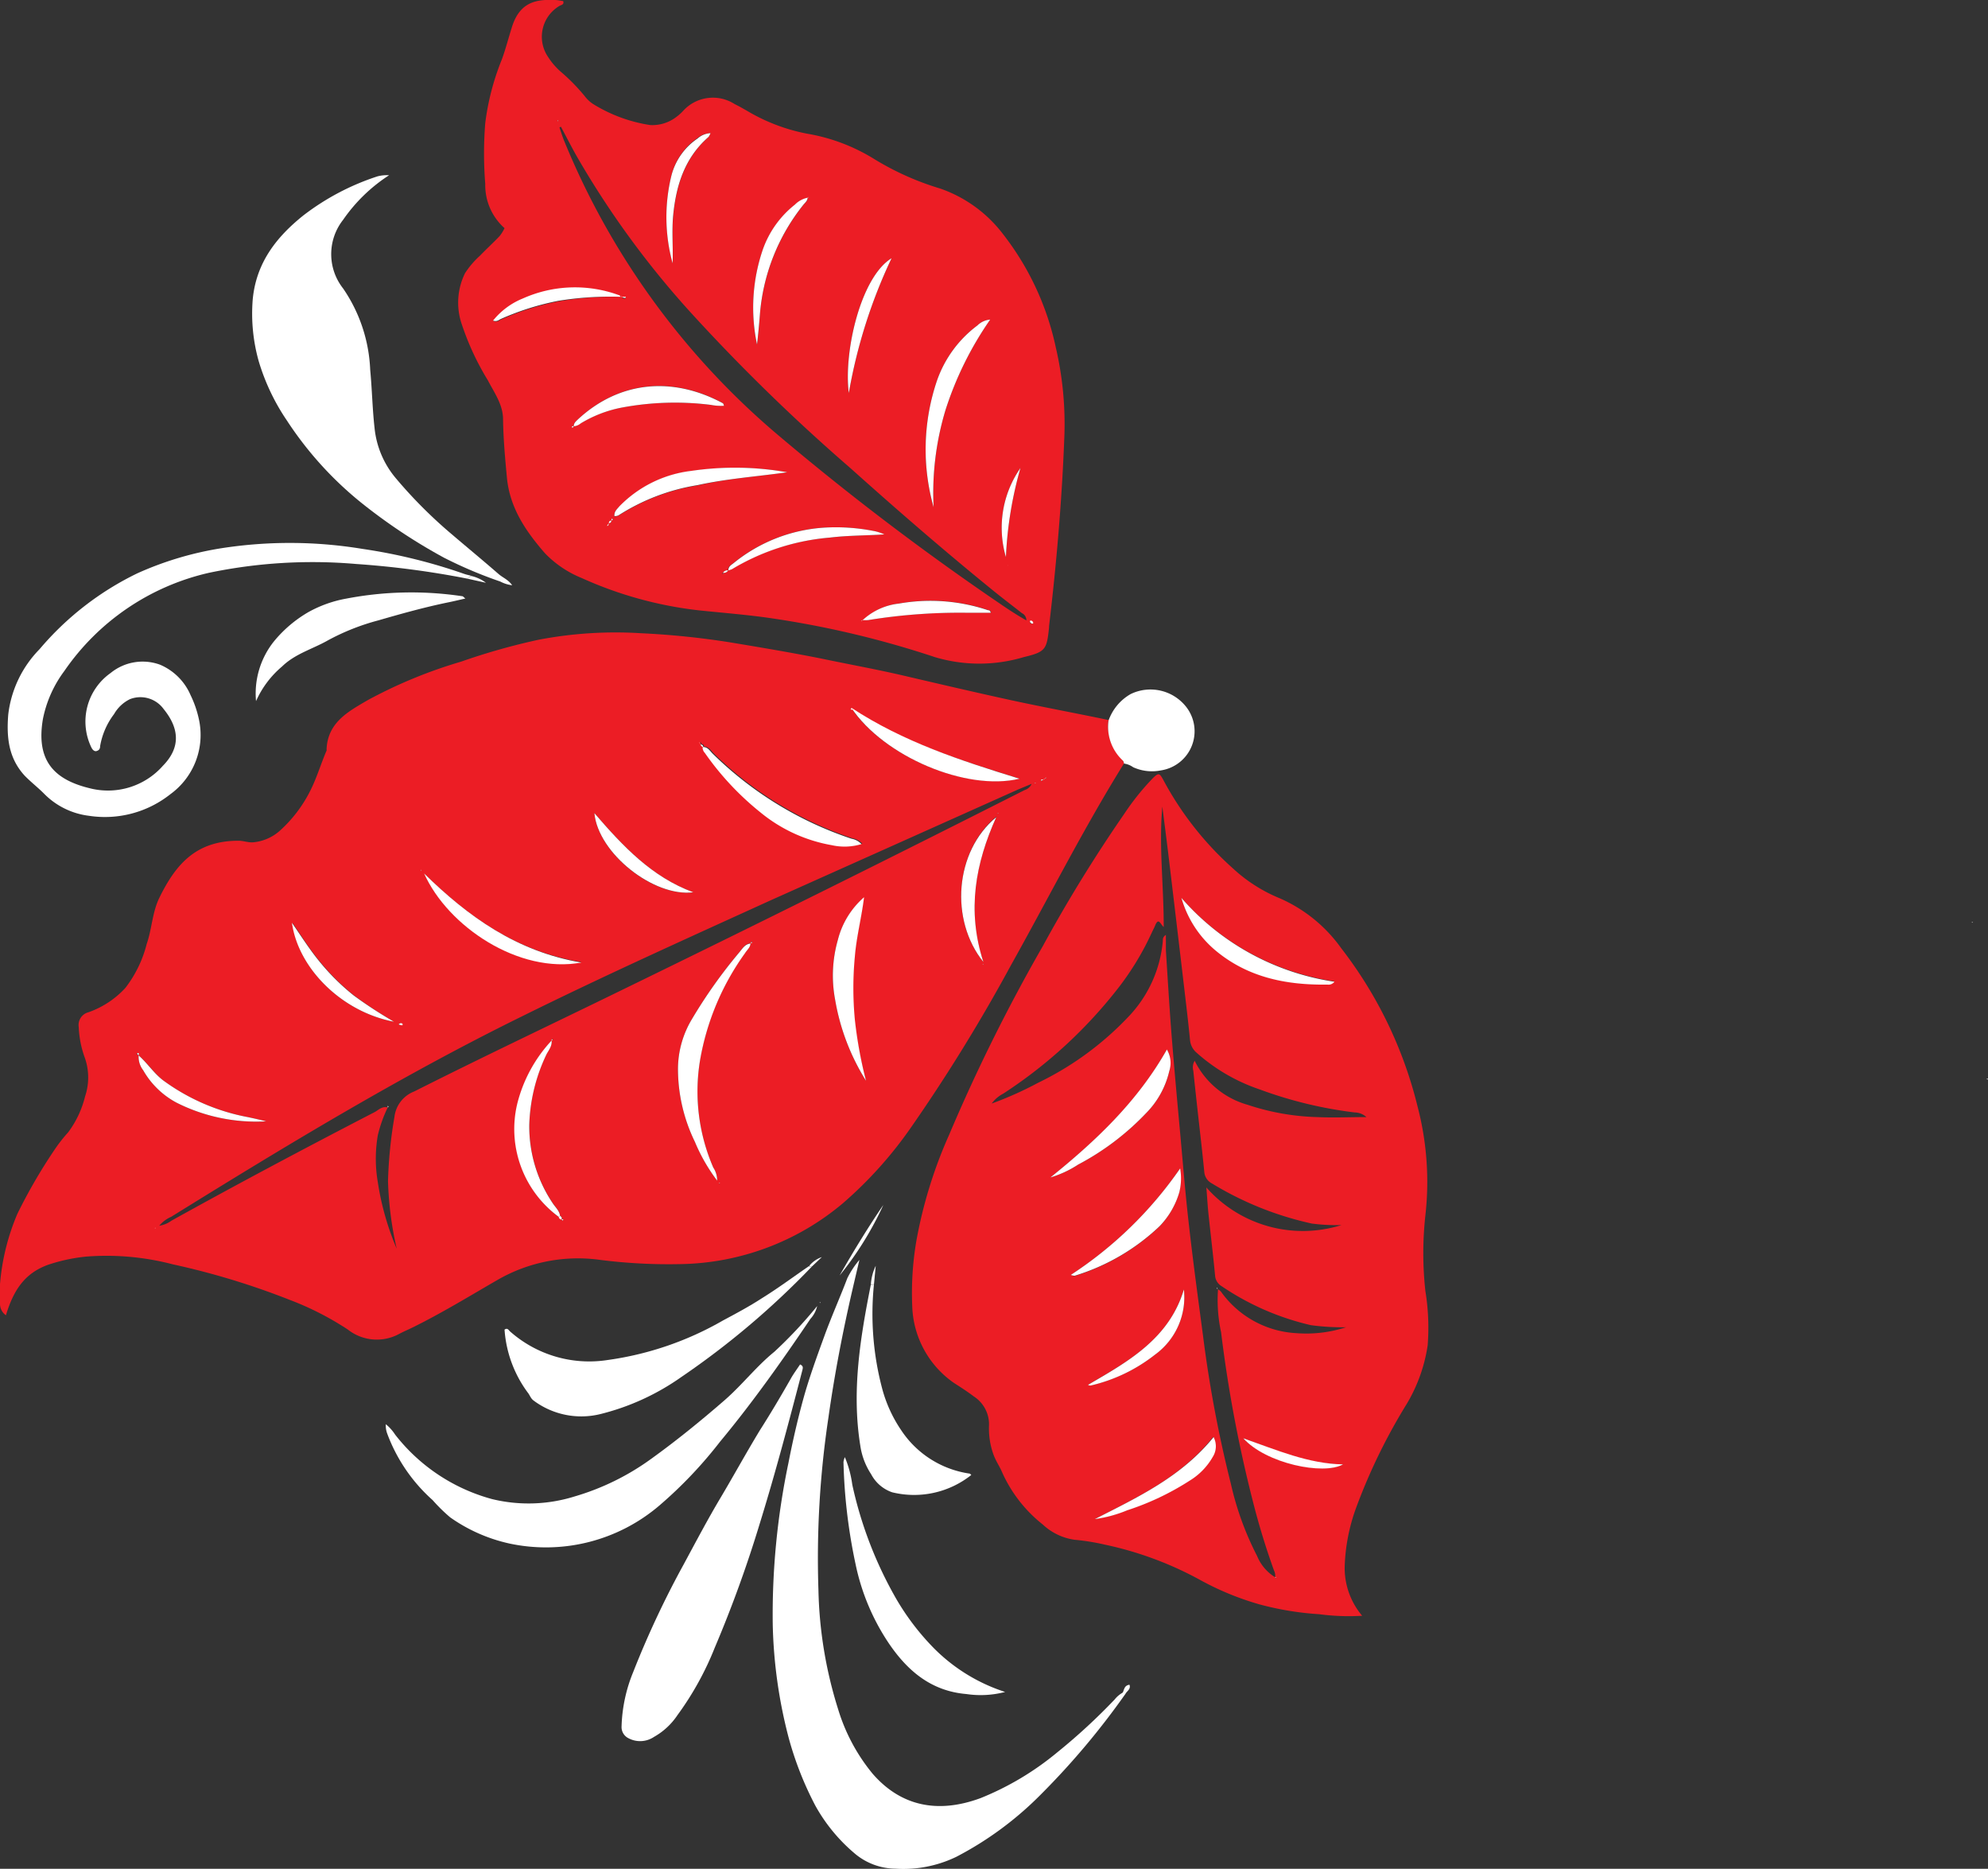 <?xml version="1.0" encoding="UTF-8"?> <svg xmlns="http://www.w3.org/2000/svg" viewBox="0 0 200.95 188.87"><rect x="0" y="0" width="200.95" height="188.87" fill="#333333" stroke="none"/><defs><style>.cls-1{fill:#ec1d25;}.cls-2{fill:#fff;}</style></defs><g id="Layer_2" data-name="Layer 2"><g id="Layer_1-2" data-name="Layer 1"><path class="cls-1" d="M113.61,77.17C109.5,83.78,106,90.74,102.2,97.53a172.1,172.1,0,0,1-10,16.25,41.16,41.16,0,0,1-7,7.83,26.11,26.11,0,0,1-16.48,6.15,55.05,55.05,0,0,1-8-.42,16.28,16.28,0,0,0-10.4,2c-2.86,1.65-5.68,3.38-8.65,4.84-.45.22-.91.41-1.35.65a4.73,4.73,0,0,1-5.15-.45,29.94,29.94,0,0,0-5.87-3,76.59,76.59,0,0,0-11.84-3.6A26.48,26.48,0,0,0,8.7,127a17.64,17.64,0,0,0-3.85.83c-2.16.79-3.41,2.29-4.25,5.1A1.4,1.4,0,0,1,0,131.78c0-.67,0-1.34,0-2a22.83,22.83,0,0,1,1.76-7.11,54.11,54.11,0,0,1,3.76-6.48,15.29,15.29,0,0,1,1.37-1.75,10.08,10.08,0,0,0,1.71-3.63,6,6,0,0,0-.06-4,10.16,10.16,0,0,1-.58-3,1.33,1.33,0,0,1,1-1.51,9.24,9.24,0,0,0,3.71-2.45,12.13,12.13,0,0,0,2.16-4.45c.53-1.53.56-3.2,1.28-4.67,1.71-3.5,3.79-5.76,8-5.76.49,0,1,.2,1.47.16A4.69,4.69,0,0,0,28.24,84a13.64,13.64,0,0,0,3.08-4c.69-1.34,1.1-2.77,1.69-4.14a.21.21,0,0,0,0-.11c.1-2.75,2.23-3.86,4.18-5a48.39,48.39,0,0,1,9.42-3.88,66.12,66.12,0,0,1,7.81-2.21A41.35,41.35,0,0,1,64.82,64a81.56,81.56,0,0,1,9.1.94c3,.5,6,1,9.06,1.61,2.76.58,5.55,1.08,8.3,1.72,3.64.85,7.28,1.7,10.94,2.5,3.27.71,6.55,1.31,9.83,2a4.63,4.63,0,0,0,1.41,4C113.55,76.9,113.56,77.05,113.61,77.17ZM56.77,123.23s.07.27.17,0c0,0-.11-.08-.19,0,.09-.18,0-.28-.14-.37-.07-.53-.48-.87-.75-1.29a13.9,13.9,0,0,1-2.36-7.93,17.68,17.68,0,0,1,1.76-7.14c.21-.44.58-.84.49-1.39.11,0,.15,0,.14-.1h-.07a.22.22,0,0,0,0,.11,14.49,14.49,0,0,0-3.49,6.42A11,11,0,0,0,56.5,123,.3.3,0,0,0,56.77,123.23Zm14.07-48a.31.31,0,0,0,.26.25.81.81,0,0,0,.23.57,28.78,28.78,0,0,0,5.61,6,15.58,15.58,0,0,0,7.22,3.32,5.89,5.89,0,0,0,3-.11,1.79,1.79,0,0,0-1-.54,36.43,36.43,0,0,1-14-8.56c-.28-.28-.49-.69-1-.71a.23.23,0,0,0-.25-.25l-.1-.26s0,.07,0,.08A1.07,1.07,0,0,0,70.84,75.23Zm34.68,3.52.27-.13s-.08,0-.1,0a1.22,1.22,0,0,0-.15.17c-.09.09-.32-.13-.31.15ZM14,106.66c0-.07.1-.32-.15-.21-.05,0,0,.19.17.19a2.18,2.18,0,0,0,.45,1.52,8.44,8.44,0,0,0,3.37,3.28,17.89,17.89,0,0,0,9.06,1.89c-.6-.16-1.21-.29-1.81-.42a21,21,0,0,1-8.65-3.76C15.54,108.42,14.91,107.42,14,106.66Zm72-34.93h.11a.35.35,0,0,0,0-.11c-.07-.09-.13-.08-.15,0s0,.06.06-.11c3.27,4.91,11.62,8.45,17,7.17C97.08,76.85,91.33,75,86.06,71.73ZM75.88,95.35c-.58,0-.84.53-1.15.89A50.58,50.58,0,0,0,69.94,103a9.82,9.82,0,0,0-1.41,5,16.86,16.86,0,0,0,1.71,7.39,17.78,17.78,0,0,0,2.25,3.92A2.35,2.35,0,0,0,72.1,118a19.32,19.32,0,0,1-1.33-10.93,26.1,26.1,0,0,1,4.54-10.78c.21-.3.55-.54.55-1,.06,0,.25,0,.09-.15ZM39.19,111.93h0a13.72,13.72,0,0,0-1,2.81,14,14,0,0,0,0,4.74,27.59,27.59,0,0,0,1.91,6.72,34.91,34.91,0,0,1-.88-6.83,45.45,45.45,0,0,1,.65-6.48,3.15,3.15,0,0,1,2-2.58c6.88-3.47,13.84-6.76,20.76-10.14q20.54-10,40.94-20.32a1.12,1.12,0,0,0,.71-.63l-1.39.58Q90.35,85.42,77.88,91C69.45,94.84,61,98.64,52.72,102.74c-12.2,6-23.85,13.07-35.42,20.24a3.19,3.19,0,0,0-1.2.9,2.77,2.77,0,0,0,1.23-.51c6.81-3.78,13.69-7.43,20.59-11C38.31,112.13,38.67,111.78,39.19,111.93Zm48.35-2.7a43.62,43.62,0,0,1-1.17-6.11,33.89,33.89,0,0,1,0-6.37c.16-2,.69-4,.93-6A8.45,8.45,0,0,0,84.69,95a13.15,13.15,0,0,0-.28,6A22.46,22.46,0,0,0,87.54,109.23Zm-44.67-21c2.41,5.37,9.58,10.17,15.9,9C52.22,96.17,47.31,92.63,42.87,88.28Zm57.83-5.69C96.49,86.07,96,93,99.4,97.22,97.68,92,98.62,87.23,100.7,82.59ZM39.82,103.26a44.5,44.5,0,0,1-4-2.63,22.66,22.66,0,0,1-3.54-3.52c-1-1.22-1.83-2.55-2.72-3.84C30.13,97.84,34.52,102.26,39.82,103.26ZM60.08,82.18c.39,4.09,6,8.51,10,8C65.89,88.64,63,85.54,60.08,82.18ZM40.46,103.41l-.17.11a.6.6,0,0,0,.21.08c.07,0,.21,0,.2-.06S40.56,103.42,40.46,103.41Zm64.18-24.23,0-.06h-.09ZM72.78,119.59l-.07,0v.08Zm-57.09,4.49,0,0h.07ZM42.51,88l.07,0v-.08ZM99.37,97.4l0,.08h.06Zm1.5-15.16,0-.08h-.06Z"></path><path class="cls-1" d="M137.69,163.3a22.76,22.76,0,0,1-4.36-.16,30.28,30.28,0,0,1-6.05-1,28.82,28.82,0,0,1-6.06-2.51,35.22,35.22,0,0,0-9.59-3.53,22.54,22.54,0,0,0-3-.48,5.9,5.9,0,0,1-3.22-1.54,14,14,0,0,1-4.1-5.25c-.25-.6-.62-1.12-.86-1.75a7.7,7.7,0,0,1-.48-3,3.35,3.35,0,0,0-1.54-2.95c-.63-.48-1.3-.91-2-1.36A9.81,9.81,0,0,1,92.21,132a31.38,31.38,0,0,1,.4-6.49,46.44,46.44,0,0,1,3.32-10.8,176.89,176.89,0,0,1,9.49-19.11,148.72,148.72,0,0,1,8.23-13.36,25.22,25.22,0,0,1,2.91-3.62c.54-.52.64-.5,1,.15a32.4,32.4,0,0,0,7.07,9,15.67,15.67,0,0,0,4.69,3,15,15,0,0,1,6.25,5.06,42.7,42.7,0,0,1,7.72,16,30.08,30.08,0,0,1,.79,11,34.94,34.94,0,0,0,0,7.65,23,23,0,0,1,.23,5.5,16.17,16.17,0,0,1-2.14,5.95,58.5,58.5,0,0,0-5.14,10.59,19,19,0,0,0-1.1,5.62A7.46,7.46,0,0,0,137.69,163.3Zm-8.79-3.89c0,.12.07.14.09.05l-.11,0a1.15,1.15,0,0,0-.1-.73q-1.08-3-1.9-6.08a134.77,134.77,0,0,1-3.45-18,15.4,15.4,0,0,1-.31-4.34v0a1.23,1.23,0,0,1,.29.22,10,10,0,0,0,7.65,4.21,13,13,0,0,0,5-.6,23.7,23.7,0,0,1-3.55-.21A26.73,26.73,0,0,1,123.5,130a1.36,1.36,0,0,1-.68-1.11c-.2-2.12-.46-4.23-.68-6.35-.08-.79-.12-1.59-.2-2.53a13,13,0,0,0,13.66,3.8,18.86,18.86,0,0,1-3-.15,32.87,32.87,0,0,1-10.09-4.05,1.44,1.44,0,0,1-.78-1.18c-.08-.83-.17-1.66-.26-2.5-.29-2.57-.58-5.15-.85-7.72a1.28,1.28,0,0,1,.14-1,8.54,8.54,0,0,0,5.36,4.45,24.19,24.19,0,0,0,7,1.24c1.66.08,3.33,0,5,0a1.8,1.8,0,0,0-1.19-.47,42.27,42.27,0,0,1-9.61-2.33,18.42,18.42,0,0,1-6.36-3.7,1.9,1.9,0,0,1-.67-1.28c-.22-2.25-.5-4.49-.76-6.73q-.72-6.11-1.45-12.2c-.19-1.56-.39-3.11-.59-4.67-.36,4,.15,8,.14,12.17-.34-.28-.51-1-.86-.17-.09.23-.21.45-.32.68a28.4,28.4,0,0,1-3.28,5.48,47.64,47.64,0,0,1-11.76,10.85,3.41,3.41,0,0,0-1.17,1,35.27,35.27,0,0,0,4.68-2.09,31.27,31.27,0,0,0,9.17-6.71,12.67,12.67,0,0,0,3.45-7.63c0-.2,0-.42.31-.61,0,.55,0,1,0,1.55.18,2.83.35,5.67.57,8.51.28,3.5.6,7,.92,10.49.27,3,.51,5.92.85,8.86.42,3.7.92,7.38,1.41,11.07a125.88,125.88,0,0,0,2.82,15,30.61,30.61,0,0,0,2.65,7.29A4.52,4.52,0,0,0,128.9,159.41ZM106.18,119a10.68,10.68,0,0,0,2.8-1.3,26.53,26.53,0,0,0,6.88-5.21,8.9,8.9,0,0,0,2.33-4.23,2.66,2.66,0,0,0-.24-2.19C115,111.34,110.75,115.33,106.18,119Zm13.24-28.26A10.77,10.77,0,0,0,122.84,96c3.29,2.76,7.2,3.53,11.35,3.47a.75.75,0,0,0,.7-.29A25.49,25.49,0,0,1,119.42,90.75Zm-11.18,38.1c.21.08.3.15.35.13a21.55,21.55,0,0,0,8.59-5,8.26,8.26,0,0,0,2-3.42,5.81,5.81,0,0,0,.09-2.43A39.93,39.93,0,0,1,108.24,128.85Zm2.43,24.68a13.11,13.11,0,0,0,3.23-.9,27.11,27.11,0,0,0,6.32-3,6.7,6.7,0,0,0,2.33-2.4,2,2,0,0,0,.08-2C119.42,149.26,115,151.32,110.67,153.53Zm9-23.21c-1.49,5-5.61,7.27-9.69,9.64.12,0,.2.09.27.07a16.55,16.55,0,0,0,6.5-3.12A7.17,7.17,0,0,0,119.67,130.32ZM135.76,148c-3.5,0-6.7-1.4-10.09-2.64C128,147.86,133.75,149.07,135.76,148Z"></path><path class="cls-1" d="M51,23.06a5.82,5.82,0,0,1-1.95-4.48,38.15,38.15,0,0,1,0-6.14A25.5,25.5,0,0,1,50.73,6c.37-1,.66-2.14,1-3.21C52.53.14,54.28-.07,56.06,0c.29,0,.58.07.87.11.12.39-.23.38-.4.5a3.62,3.62,0,0,0-1.12,5.16,7,7,0,0,0,1.31,1.51A19.27,19.27,0,0,1,59.09,9.7a3.53,3.53,0,0,0,.81.78,15.3,15.3,0,0,0,5.83,2.16,4,4,0,0,0,2.65-.83,5.09,5.09,0,0,0,.65-.58,4.06,4.06,0,0,1,5.23-.71c.45.22.89.47,1.32.72a18.75,18.75,0,0,0,6,2.27,18.83,18.83,0,0,1,6.75,2.54,28.26,28.26,0,0,0,6.69,3,13.54,13.54,0,0,1,6.25,4.46,28.16,28.16,0,0,1,5.44,11.55,34.24,34.24,0,0,1,.86,9.47c-.25,6.28-.79,12.52-1.53,18.76,0,0,0,.08,0,.12-.23,2.23-.34,2.47-2.55,3a15.66,15.66,0,0,1-9,0A96.66,96.66,0,0,0,78.07,62.5c-2.48-.37-5-.56-7.48-.82A39.41,39.41,0,0,1,58.8,58.42a10.75,10.75,0,0,1-3.71-2.5c-1.9-2.18-3.56-4.56-3.85-7.65-.19-2-.36-3.91-.39-5.88,0-1.49-.88-2.69-1.53-3.94a27.27,27.27,0,0,1-2.63-5.64A6.74,6.74,0,0,1,47,27.62a8.68,8.68,0,0,1,1.52-1.78c.66-.69,1.37-1.33,2-2A4.26,4.26,0,0,0,51,23.06ZM61.79,52.62,62,52.5l-.13-.09-.05.21c-.18,0-.23.11-.24.26a.81.81,0,0,0-.16.16s0,.06,0,.1.1-.18.11-.28A.22.22,0,0,0,61.79,52.62Zm11.3,5.26a.46.46,0,0,0,.51-.24,1.8,1.8,0,0,0,.35-.12,22.87,22.87,0,0,1,9.93-3.19c1.82-.22,3.65-.2,5.49-.32a4.66,4.66,0,0,0-1.15-.36,19.76,19.76,0,0,0-5-.32,16.12,16.12,0,0,0-9.07,3.57c-.25.2-.59.34-.55.76a.51.51,0,0,0-.52.23c-.11.07-.12.11,0,.1S73.08,57.92,73.09,57.88ZM62.8,30c.06.05.11.12.18.14s.23.11.28-.07l-.24,0-.24,0c-.05-.06-.09-.16-.16-.18a12.91,12.91,0,0,0-9.75.33,7.44,7.44,0,0,0-3,2.23c.37.14.57-.06.78-.16a27.07,27.07,0,0,1,5.83-1.84A32.9,32.9,0,0,1,62.8,30ZM87.17,62.66a4.28,4.28,0,0,0,.62,0,57.69,57.69,0,0,1,10-.74c.79,0,1.58,0,2.38,0,0-.21-.15-.23-.27-.26a18.34,18.34,0,0,0-9-.67,6.42,6.42,0,0,0-3.68,1.69.35.35,0,0,0-.11,0s0,0,0,.07ZM81.65,20a2.48,2.48,0,0,0-1.3.7,10,10,0,0,0-3.24,4.53,18.11,18.11,0,0,0-.59,9.6c.12-1,.21-2,.29-3a20.27,20.27,0,0,1,4.41-11.13c.18-.22.44-.4.42-.74l.09,0s0,0,0-.06ZM58,43.08a1.22,1.22,0,0,0,.68-.29,12.58,12.58,0,0,1,4.06-1.58,29.19,29.19,0,0,1,9.09-.29A5.4,5.4,0,0,0,73.2,41c-.06-.13-.08-.23-.13-.26-5-2.7-10.43-2.32-14.7,1.69-.17.17-.39.33-.36.62-.12,0-.25,0-.11.19ZM56.7,12.81l-.15.07c.16.46.3.93.49,1.39A77.17,77.17,0,0,0,78.4,43.76a270.09,270.09,0,0,0,23,17.47c.74.5,1.51,1,2.35,1.47a.8.8,0,0,0-.45-.73c-.89-.7-1.79-1.38-2.67-2.09-5-4.05-9.87-8.27-14.67-12.57a191.31,191.31,0,0,1-16-15.57A91.13,91.13,0,0,1,58.33,15.85C57.76,14.85,57.24,13.82,56.7,12.81ZM100.09,32.3a2.05,2.05,0,0,0-1.29.59,11.8,11.8,0,0,0-4.09,5.58,21.62,21.62,0,0,0-.34,12.79,29,29,0,0,1,1.21-9.84A34.29,34.29,0,0,1,100.09,32.3ZM79.57,47.73a30.35,30.35,0,0,0-9.7-.11A12.14,12.14,0,0,0,62.6,51.2c-.24.26-.55.5-.5,1a1.11,1.11,0,0,0,.4-.08,21,21,0,0,1,8-3.06C73.49,48.37,76.53,48.16,79.57,47.73ZM90.12,26.1C87,28,85.26,35.56,85.8,39.72A52.88,52.88,0,0,1,90.12,26.1ZM71.82,13.46a2.12,2.12,0,0,0-1.31.49,6.45,6.45,0,0,0-2.65,3.83A17.61,17.61,0,0,0,68,26.61c.05-1.63-.1-3.26.06-4.89.3-3,1.18-5.8,3.58-7.89A2,2,0,0,0,71.82,13.46ZM103.15,47.3a10.54,10.54,0,0,0-1.47,9A38.88,38.88,0,0,1,103.15,47.3ZM104.44,63a.26.26,0,0,0-.23-.23c-.09,0-.14.06-.1.13a.31.31,0,0,0,.15.15S104.38,63,104.44,63Zm-2.57-5.88h0l0,.09ZM56.42,12.18h-.06l0,.1Z"></path><path class="cls-2" d="M113.77,171.18a77.11,77.11,0,0,1-8.51,10.13,34.17,34.17,0,0,1-8.59,6.35,12.3,12.3,0,0,1-6.17,1.2,6.47,6.47,0,0,1-4.18-1.6,17.23,17.23,0,0,1-3.91-4.78,33.71,33.71,0,0,1-2.68-6.81,49.08,49.08,0,0,1-1.62-11.5,74.69,74.69,0,0,1,1.59-16.33c.42-2.16.91-4.31,1.49-6.42s1.36-4.25,2.12-6.34,1.59-3.92,2.34-5.9a9.1,9.1,0,0,1,1.22-1.85c-.23,1-.47,2-.7,3-1,4.31-1.83,8.66-2.44,13a95.59,95.59,0,0,0-1,17.4,42.91,42.91,0,0,0,2,12.05,18.77,18.77,0,0,0,3.49,6.5c2.8,3.21,6.5,4.08,10.92,2.44a29.18,29.18,0,0,0,7.71-4.6,60.51,60.51,0,0,0,5.83-5.37,2.68,2.68,0,0,1,.86-.71A.19.19,0,0,0,113.77,171.18Z"></path><path class="cls-2" d="M39.33,17.71a16.57,16.57,0,0,0-4.65,4.51,5.6,5.6,0,0,0,0,6.93,15.64,15.64,0,0,1,2.74,8.22c.19,2,.22,3.92.44,5.88A9.31,9.31,0,0,0,40,48.32,46.94,46.94,0,0,0,45.67,54c1.57,1.34,3.16,2.65,4.71,4,.43.38,1,.58,1.39,1.15a3.51,3.51,0,0,1-1.21-.38,43.72,43.72,0,0,1-5.69-2.41,56.75,56.75,0,0,1-8.29-5.5A35.82,35.82,0,0,1,29,42.5a21.67,21.67,0,0,1-2.85-6,17.73,17.73,0,0,1-.6-6.28c.36-3.67,2.38-6.26,5.13-8.46a24.9,24.9,0,0,1,7.49-3.94A3.84,3.84,0,0,1,39.33,17.71Z"></path><path class="cls-2" d="M47.23,58.48A90.08,90.08,0,0,0,36,57a51.17,51.17,0,0,0-14.87.89A24.27,24.27,0,0,0,6.5,67.82a12,12,0,0,0-2.16,4.84c-.7,4.09,1,6.1,4.71,7a7.41,7.41,0,0,0,7.42-2.27c1.84-1.88,1.63-3.81.07-5.73a2.9,2.9,0,0,0-3.4-1,3.73,3.73,0,0,0-1.61,1.51,7.41,7.41,0,0,0-1.41,3.24c0,.31-.14.42-.34.49s-.4-.07-.54-.35a6,6,0,0,1,1.94-7.53,5.12,5.12,0,0,1,5-.84,5.84,5.84,0,0,1,3.09,3.09,10.58,10.58,0,0,1,.84,2.45,7.39,7.39,0,0,1-2.88,7.54A10.64,10.64,0,0,1,9,82.45a7.66,7.66,0,0,1-4.52-2.21c-.63-.64-1.34-1.18-2-1.86C.84,76.58.66,74.48.83,72.25A11.28,11.28,0,0,1,4,65.61a30.1,30.1,0,0,1,9.89-7.67,33.35,33.35,0,0,1,8.47-2.53,45.11,45.11,0,0,1,14.25.06A55.39,55.39,0,0,1,46.92,58c.23.08.47.13.71.19Z"></path><path class="cls-2" d="M80.87,137.9c.36.15.28.38.24.56-1.36,5.23-2.74,10.45-4.34,15.61a124.09,124.09,0,0,1-4.52,12.45,30.68,30.68,0,0,1-3.77,6.82,6.94,6.94,0,0,1-2.37,2.2,2.51,2.51,0,0,1-2.7.07,1.25,1.25,0,0,1-.58-1.14A15.55,15.55,0,0,1,64,169a94.49,94.49,0,0,1,5.1-10.88c1.22-2.26,2.42-4.54,3.73-6.74s2.63-4.61,4-6.86c1.07-1.68,2.09-3.4,3.08-5.14C80.2,138.85,80.56,138.38,80.87,137.9Z"></path><path class="cls-2" d="M39,143.94a4.58,4.58,0,0,1,.94,1.05,18.55,18.55,0,0,0,9.81,6.52,15.61,15.61,0,0,0,8.3-.26,25.2,25.2,0,0,0,7.8-3.83c2.57-1.85,5-3.83,7.42-5.93,1.76-1.54,3.18-3.39,5-4.87A45,45,0,0,0,82.6,132a2.86,2.86,0,0,1-.68,1.29c-2.88,4.26-5.85,8.46-9.14,12.42a43.7,43.7,0,0,1-6.11,6.43A17.65,17.65,0,0,1,51.5,156a16.52,16.52,0,0,1-6-2.65,17.11,17.11,0,0,1-1.77-1.74,16.82,16.82,0,0,1-4.6-6.75A2.26,2.26,0,0,1,39,143.94Z"></path><path class="cls-2" d="M82.07,128a82.78,82.78,0,0,1-13.2,11.17,24.32,24.32,0,0,1-8.16,3.74,8.06,8.06,0,0,1-6.77-1.36c-.3-.22-.38-.54-.58-.79A12.1,12.1,0,0,1,51,134.38c.27-.19.39,0,.52.15a12.08,12.08,0,0,0,9.91,2.92,32.15,32.15,0,0,0,11.66-4c1.33-.71,2.66-1.42,3.92-2.24,1.62-1,3.19-2.17,4.78-3.26C81.86,128.06,82,128.05,82.07,128Z"></path><path class="cls-2" d="M88.35,129.72a29.42,29.42,0,0,0,.84,10.69,13.82,13.82,0,0,0,1.92,4.16A10,10,0,0,0,98,148.93c.06,0,.12.09.18.14a9.29,9.29,0,0,1-8,1.75A3.79,3.79,0,0,1,88.06,149a7.09,7.09,0,0,1-1.1-2.9c-.89-5.52,0-10.91,1.07-16.29C88.16,129.93,88.27,129.91,88.35,129.72Z"></path><path class="cls-2" d="M101.6,171a9.79,9.79,0,0,1-3.92.21c-3.54-.3-5.94-2.32-7.86-5.16a22.5,22.5,0,0,1-3.33-7.93,55.42,55.42,0,0,1-1.23-10.36,1.71,1.71,0,0,1,.14-.49,10.89,10.89,0,0,1,.75,2.78,40.41,40.41,0,0,0,4.46,11.57,25.14,25.14,0,0,0,3.83,5A17.89,17.89,0,0,0,101.6,171Z"></path><path class="cls-2" d="M25.88,70.86a8.43,8.43,0,0,1,1.78-6,12.77,12.77,0,0,1,3.52-3A12.35,12.35,0,0,1,35,60.5a34.8,34.8,0,0,1,11.74-.24c.06,0,.12.09.3.23-.62.14-1.15.27-1.69.38-2.4.49-4.76,1.15-7.11,1.83a23,23,0,0,0-5.06,2c-1.55.89-3.34,1.36-4.67,2.66A9.78,9.78,0,0,0,25.88,70.86Z"></path><path class="cls-2" d="M113.61,77.17c0-.12-.06-.27-.15-.34a4.63,4.63,0,0,1-1.41-4,5,5,0,0,1,2.25-2.69,4.59,4.59,0,0,1,5.6,1.3,4,4,0,0,1-2.55,6.42,4.6,4.6,0,0,1-2.81-.32A2.07,2.07,0,0,0,113.61,77.17Z"></path><path class="cls-2" d="M89.29,121.78a33.37,33.37,0,0,1-4.42,7.13C86.31,126.38,87.84,123.9,89.29,121.78Z"></path><path class="cls-2" d="M88.35,129.72c-.08.19-.19.21-.32.05a5.14,5.14,0,0,1,.49-1.84Z"></path><path class="cls-2" d="M82.07,128c-.11.05-.21.06-.25-.09a2.82,2.82,0,0,1,1.25-.86Z"></path><path class="cls-2" d="M47.23,58.48l.4-.27a3.84,3.84,0,0,1,1.49.69Z"></path><path class="cls-2" d="M113.77,171.18a.19.19,0,0,1-.3-.08c.17-.3.15-.76.7-.83C114.33,170.71,113.92,170.9,113.77,171.18Z"></path><polygon class="cls-2" points="82.83 131.63 82.93 131.69 82.94 131.62 82.83 131.63"></polygon><path class="cls-2" d="M75.86,95.33c0,.42-.34.66-.55,1a26.1,26.1,0,0,0-4.54,10.78A19.32,19.32,0,0,0,72.1,118a2.35,2.35,0,0,1,.39,1.32,17.78,17.78,0,0,1-2.25-3.92A16.86,16.86,0,0,1,68.53,108a9.82,9.82,0,0,1,1.41-5,50.58,50.58,0,0,1,4.79-6.75c.31-.36.57-.85,1.15-.89Z"></path><path class="cls-2" d="M87.54,109.23A22.46,22.46,0,0,1,84.41,101a13.15,13.15,0,0,1,.28-6,8.45,8.45,0,0,1,2.65-4.32c-.24,2-.77,4-.93,6a33.89,33.89,0,0,0,0,6.37A43.62,43.62,0,0,0,87.54,109.23Z"></path><path class="cls-2" d="M86.05,71.53c5.28,3.46,11,5.32,17,7.17C97.67,80,89.32,76.44,86.05,71.53Z"></path><path class="cls-2" d="M71.08,75.5c.49,0,.7.43,1,.71a36.43,36.43,0,0,0,14,8.56,1.79,1.79,0,0,1,1,.54,5.89,5.89,0,0,1-3,.11,15.58,15.58,0,0,1-7.22-3.32,28.78,28.78,0,0,1-5.61-6,.81.81,0,0,1-.23-.57Z"></path><path class="cls-2" d="M55.75,105.13c.09.55-.28,1-.49,1.39a17.68,17.68,0,0,0-1.76,7.14,13.9,13.9,0,0,0,2.36,7.93c.27.42.68.76.75,1.29l-.11.12a11,11,0,0,1-4.22-11.43,14.49,14.49,0,0,1,3.49-6.42Z"></path><path class="cls-2" d="M42.87,88.28c4.44,4.35,9.35,7.89,15.9,9C52.45,98.45,45.28,93.65,42.87,88.28Z"></path><path class="cls-2" d="M100.7,82.59c-2.08,4.64-3,9.38-1.3,14.63C96,93,96.49,86.07,100.7,82.59Z"></path><path class="cls-2" d="M39.82,103.26c-5.3-1-9.69-5.42-10.31-10,.89,1.29,1.73,2.62,2.72,3.84a22.66,22.66,0,0,0,3.54,3.52A44.5,44.5,0,0,0,39.82,103.26Z"></path><path class="cls-2" d="M60.08,82.18c2.9,3.36,5.81,6.46,10,8C66.12,90.69,60.47,86.27,60.08,82.18Z"></path><path class="cls-2" d="M14,106.66c.88.76,1.51,1.76,2.44,2.49a21,21,0,0,0,8.65,3.76c.6.13,1.21.26,1.81.42a17.89,17.89,0,0,1-9.06-1.89,8.44,8.44,0,0,1-3.37-3.28,2.18,2.18,0,0,1-.45-1.52Z"></path><path class="cls-2" d="M40.46,103.41c.1,0,.23,0,.24.13s-.13.07-.2.06a.6.6,0,0,1-.21-.08Z"></path><path class="cls-2" d="M14.05,106.64c-.13,0-.22-.17-.17-.19.25-.11.1.14.15.21Z"></path><path class="cls-2" d="M105.54,78.77a1.22,1.22,0,0,1,.15-.17s.07,0,.1,0l-.27.13Z"></path><path class="cls-2" d="M70.84,75.23a1.07,1.07,0,0,1-.14-.16s0,0,0-.08l.1.26Z"></path><path class="cls-2" d="M105.52,78.75l-.29.17c0-.28.22-.06.31-.15Z"></path><polygon class="cls-2" points="104.64 79.18 104.6 79.11 104.69 79.12 104.64 79.18"></polygon><polygon class="cls-2" points="72.78 119.59 72.7 119.62 72.71 119.54 72.78 119.59"></polygon><path class="cls-2" d="M56.61,122.88c.13.09.23.19.14.37l0,0a.3.3,0,0,1-.27-.23Z"></path><path class="cls-2" d="M56.75,123.25c.08-.06.21,0,.19,0-.1.23-.12,0-.17,0Z"></path><polygon class="cls-2" points="15.69 124.08 15.72 124.14 15.65 124.12 15.69 124.08"></polygon><path class="cls-2" d="M70.83,75.25a.23.23,0,0,1,.25.25l0,0a.31.31,0,0,1-.26-.25Z"></path><path class="cls-2" d="M86.06,71.73s-.08-.07-.07-.09.08-.12.15,0a.35.35,0,0,1,0,.11Z"></path><polygon class="cls-2" points="42.51 87.95 42.58 87.91 42.58 87.99 42.51 87.95"></polygon><path class="cls-2" d="M75.88,95.35l.07-.17c.16.16,0,.12-.09.15Z"></path><polygon class="cls-2" points="99.37 97.4 99.39 97.48 99.33 97.48 99.37 97.4"></polygon><polygon class="cls-2" points="100.87 82.23 100.85 82.16 100.91 82.16 100.87 82.23"></polygon><path class="cls-2" d="M55.77,105.15a.22.22,0,0,1,0-.11h.07c0,.09,0,.12-.14.1Z"></path><path class="cls-2" d="M106.18,119c4.57-3.68,8.8-7.67,11.77-12.93a2.66,2.66,0,0,1,.24,2.19,8.9,8.9,0,0,1-2.33,4.23,26.53,26.53,0,0,1-6.88,5.21A10.68,10.68,0,0,1,106.18,119Z"></path><path class="cls-2" d="M119.42,90.75a25.49,25.49,0,0,0,15.47,8.47.75.75,0,0,1-.7.29c-4.15.06-8.06-.71-11.35-3.47A10.77,10.77,0,0,1,119.42,90.75Z"></path><path class="cls-2" d="M108.24,128.85a39.93,39.93,0,0,0,11.05-10.76,5.81,5.81,0,0,1-.09,2.43,8.26,8.26,0,0,1-2,3.42,21.55,21.55,0,0,1-8.59,5S108.45,128.93,108.24,128.85Z"></path><path class="cls-2" d="M110.67,153.53c4.33-2.21,8.75-4.27,12-8.29a2,2,0,0,1-.08,2,6.7,6.7,0,0,1-2.33,2.4,27.11,27.11,0,0,1-6.32,3A13.11,13.11,0,0,1,110.67,153.53Z"></path><path class="cls-2" d="M119.67,130.32a7.17,7.17,0,0,1-2.92,6.59,16.55,16.55,0,0,1-6.5,3.12c-.07,0-.15,0-.27-.07C114.06,137.59,118.18,135.29,119.67,130.32Z"></path><path class="cls-2" d="M135.76,148c-2,1.12-7.8-.09-10.09-2.64C129.06,146.55,132.26,147.94,135.76,148Z"></path><path class="cls-2" d="M128.88,159.43l.11,0c0,.09-.05.07-.09-.05Z"></path><path class="cls-2" d="M100.09,32.3a34.29,34.29,0,0,0-4.51,9.12,29,29,0,0,0-1.21,9.84,21.62,21.62,0,0,1,.34-12.79,11.8,11.8,0,0,1,4.09-5.58A2.05,2.05,0,0,1,100.09,32.3Z"></path><path class="cls-2" d="M79.57,47.73c-3,.43-6.08.64-9.06,1.3a21,21,0,0,0-8,3.06,1.11,1.11,0,0,1-.4.08c-.05-.47.26-.71.5-1a12.14,12.14,0,0,1,7.27-3.58A30.35,30.35,0,0,1,79.57,47.73Z"></path><path class="cls-2" d="M58,43.06c0-.29.19-.45.36-.62,4.27-4,9.69-4.39,14.7-1.69.05,0,.07.13.13.26a5.4,5.4,0,0,1-1.34-.09,29.19,29.19,0,0,0-9.09.29,12.58,12.58,0,0,0-4.06,1.58,1.22,1.22,0,0,1-.68.29Z"></path><path class="cls-2" d="M81.64,19.94c0,.34-.24.52-.42.74a20.27,20.27,0,0,0-4.41,11.13c-.08,1-.17,2-.29,3a18.11,18.11,0,0,1,.59-9.6,10,10,0,0,1,3.24-4.53,2.48,2.48,0,0,1,1.3-.7Z"></path><path class="cls-2" d="M73.62,57.66c0-.42.3-.56.55-.76a16.12,16.12,0,0,1,9.07-3.57,19.76,19.76,0,0,1,5,.32,4.66,4.66,0,0,1,1.15.36c-1.84.12-3.67.1-5.49.32A22.87,22.87,0,0,0,74,57.52a1.8,1.8,0,0,1-.35.12Z"></path><path class="cls-2" d="M87.19,62.68A6.42,6.42,0,0,1,90.87,61a18.34,18.34,0,0,1,9,.67c.12,0,.25.05.27.26-.8,0-1.59,0-2.38,0a57.69,57.69,0,0,0-10,.74,4.28,4.28,0,0,1-.62,0Z"></path><path class="cls-2" d="M90.12,26.1A52.88,52.88,0,0,0,85.8,39.72C85.26,35.56,87,28,90.12,26.1Z"></path><path class="cls-2" d="M62.8,30a32.9,32.9,0,0,0-6.35.4,27.07,27.07,0,0,0-5.83,1.84c-.21.1-.41.3-.78.16a7.44,7.44,0,0,1,3-2.23,12.91,12.91,0,0,1,9.75-.33c.07,0,.11.12.16.18Z"></path><path class="cls-2" d="M71.82,13.46a2,2,0,0,1-.19.37c-2.4,2.09-3.28,4.86-3.58,7.89-.16,1.63,0,3.26-.06,4.89a17.61,17.61,0,0,1-.13-8.83A6.45,6.45,0,0,1,70.51,14,2.12,2.12,0,0,1,71.82,13.46Z"></path><path class="cls-2" d="M103.15,47.3a38.88,38.88,0,0,0-1.47,9A10.54,10.54,0,0,1,103.15,47.3Z"></path><path class="cls-2" d="M104.44,63c-.06,0-.13.07-.18,0a.31.31,0,0,1-.15-.15c0-.07,0-.14.1-.13A.26.26,0,0,1,104.44,63Z"></path><path class="cls-2" d="M62.78,30l.24,0,.24,0c0,.18-.19.1-.28.07s-.12-.09-.18-.14Z"></path><polygon class="cls-2" points="101.87 57.12 101.86 57.21 101.88 57.12 101.87 57.12"></polygon><polygon class="cls-2" points="56.42 12.18 56.38 12.27 56.36 12.17 56.42 12.18"></polygon><path class="cls-2" d="M61.53,52.86c0,.1,0,.23-.11.28s0-.08,0-.1a.81.81,0,0,1,.16-.16Z"></path><path class="cls-2" d="M73.6,57.64a.46.46,0,0,1-.51.24h0a.51.51,0,0,1,.52-.23Z"></path><path class="cls-2" d="M58,43.08l-.13.17c-.14-.17,0-.18.11-.19Z"></path><path class="cls-2" d="M87.17,62.66l-.11.12s0-.06,0-.07a.35.35,0,0,1,.11,0Z"></path><path class="cls-2" d="M81.65,20l.1-.1s0,.05,0,.06l-.09,0Z"></path><path class="cls-2" d="M61.79,52.62l.05-.21.13.09-.18.12Z"></path><path class="cls-2" d="M73.09,57.88s0,.11,0,.11-.07,0,0-.1Z"></path><path class="cls-2" d="M61.55,52.88c0-.15.06-.27.24-.26h0a.22.22,0,0,1-.26.24Z"></path><polygon class="cls-2" points="199.35 93.26 199.31 93.18 199.41 93.19 199.35 93.26"></polygon><path class="cls-2" d="M200.87,109.09l-.07-.07s0,0,.08,0,.05,0,.07.07Z"></path><path class="cls-2" d="M39.19,111.93l0-.17c.19.14,0,.12-.06.16Z"></path><path class="cls-2" d="M123.12,130.26q-.14,0-.12-.09s.06,0,.06,0,0,.06,0,.1Z"></path></g></g></svg> 